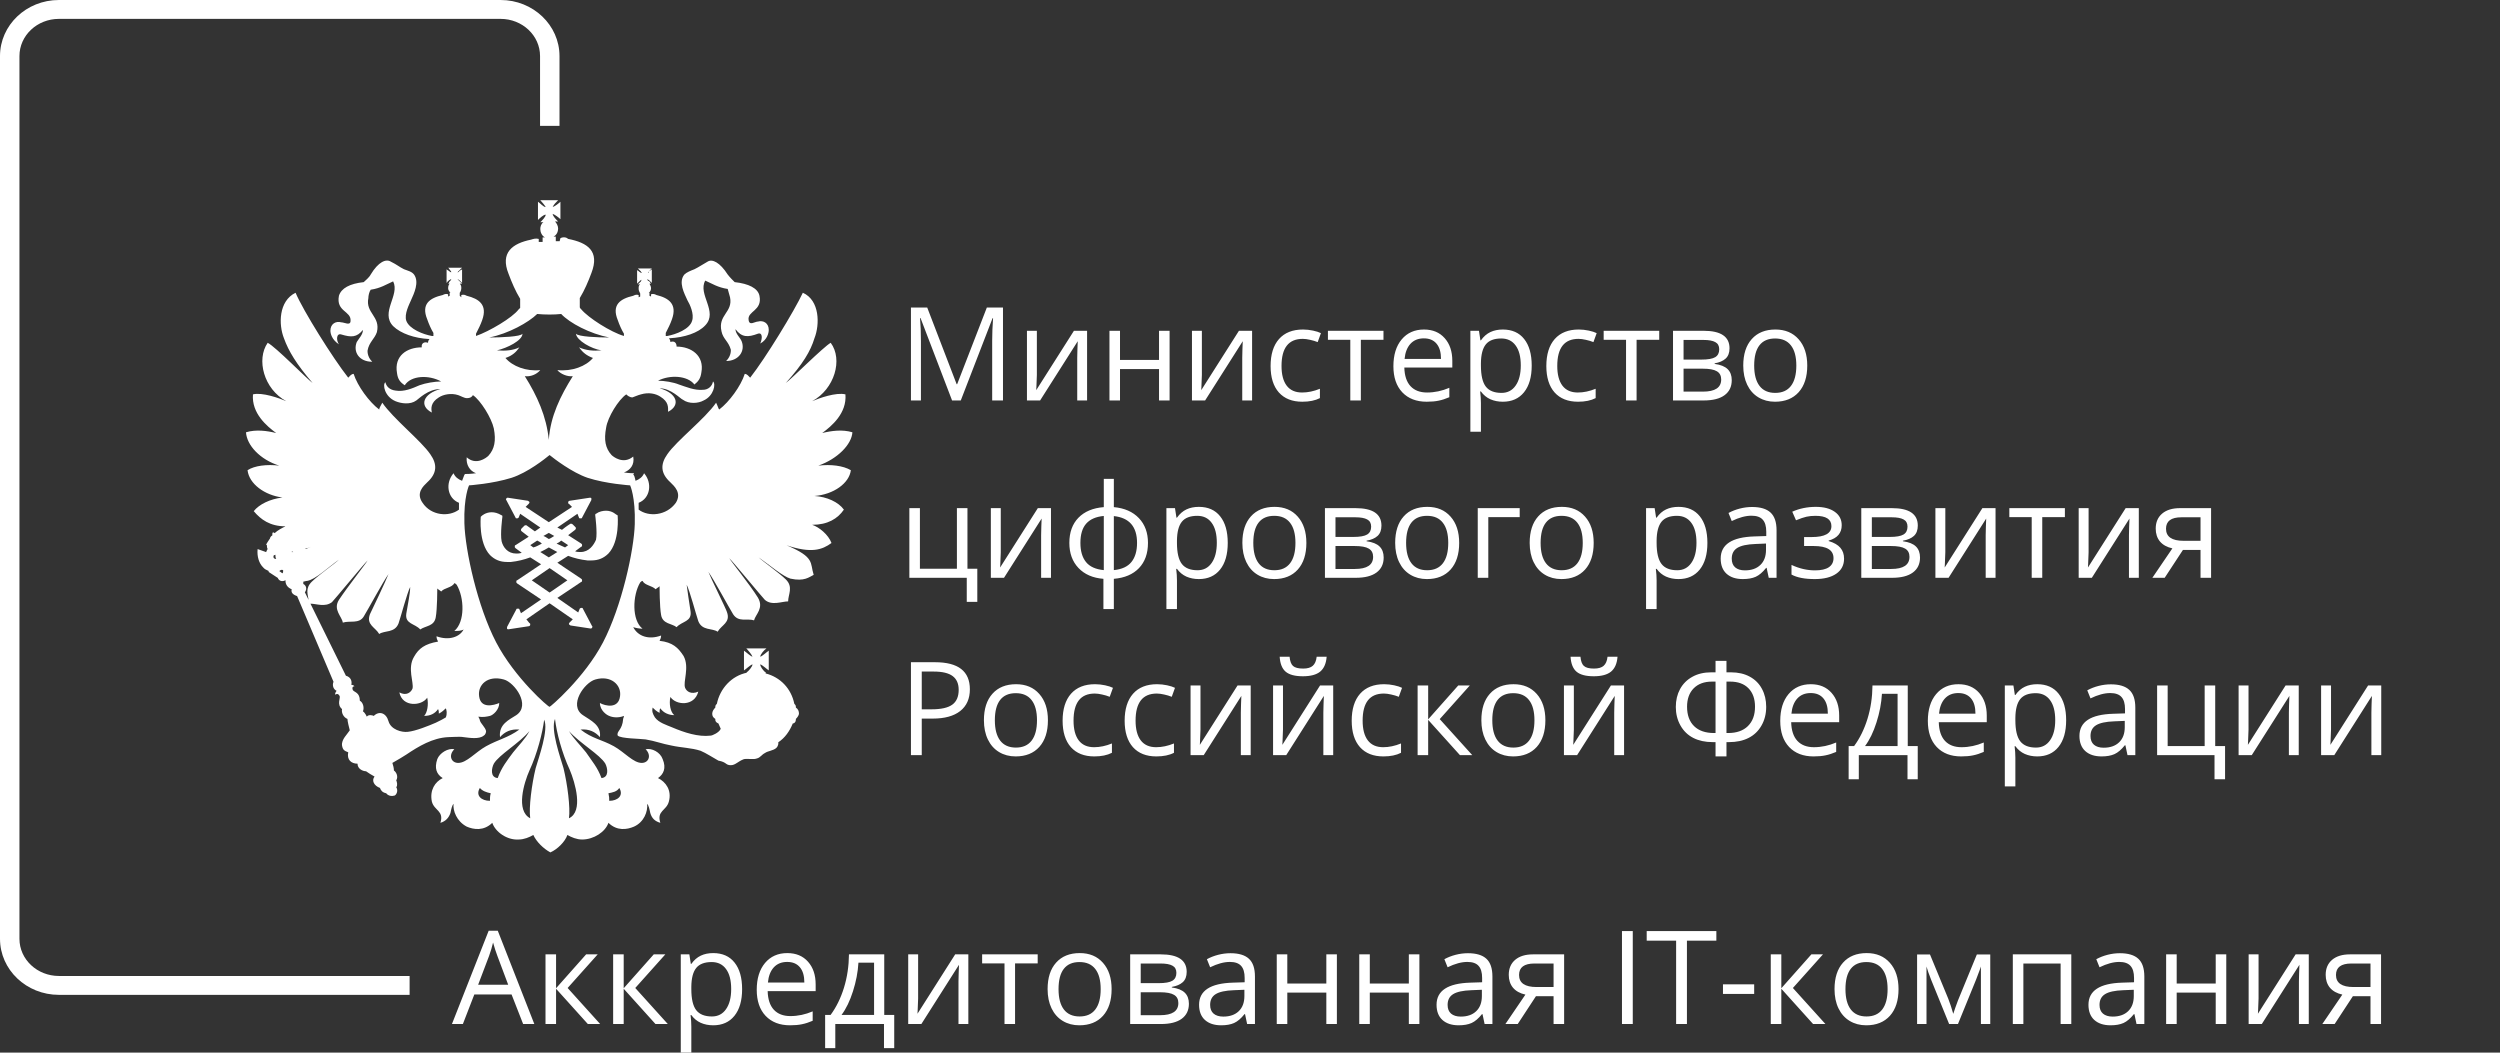 <svg width="437" height="184" viewBox="0 0 437 184" fill="none" xmlns="http://www.w3.org/2000/svg">
<rect x="0" y="0" width="437" height="184" fill="#333333" stroke="none"/>
<g clip-path="url(#clip0_48_134)">
<path fill-rule="evenodd" clip-rule="evenodd" d="M0 9.8C0 4.4 4.6 0 10.3 0H87.5C93.2 0 97.8 4.4 97.8 9.8V22H94.4V9.8C94.4 6.2 91.3 3.3 87.5 3.3H10.3C6.5 3.3 3.4 6.2 3.4 9.8V164.1C3.4 167.7 6.5 170.6 10.3 170.6H71.6V173.9H10.3C4.6 173.9 0 169.5 0 164.1V9.8Z" fill="white"/>
<path d="M91.444 179L89.422 173.833H82.911L80.911 179H79L85.422 162.689H87.011L93.4 179H91.444ZM88.833 172.133L86.944 167.1C86.7 166.463 86.448 165.682 86.189 164.756C86.026 165.467 85.793 166.248 85.489 167.1L83.578 172.133H88.833ZM102.455 166.822H104.477L99.222 172.7L104.911 179H102.755L97.2 172.833V179H95.355V166.822H97.2V172.745L102.455 166.822ZM114.277 166.822H116.3L111.044 172.7L116.733 179H114.577L109.022 172.833V179H107.177V166.822H109.022V172.745L114.277 166.822ZM124.666 179.222C123.874 179.222 123.148 179.078 122.488 178.789C121.836 178.493 121.288 178.041 120.844 177.433H120.711C120.799 178.144 120.844 178.819 120.844 179.456V184.467H118.999V166.822H120.499L120.755 168.489H120.844C121.318 167.822 121.87 167.341 122.499 167.045C123.129 166.748 123.851 166.6 124.666 166.6C126.281 166.6 127.525 167.152 128.399 168.256C129.281 169.359 129.722 170.908 129.722 172.9C129.722 174.9 129.273 176.456 128.377 177.567C127.488 178.67 126.251 179.222 124.666 179.222ZM124.399 168.167C123.155 168.167 122.255 168.511 121.699 169.2C121.144 169.889 120.859 170.985 120.844 172.489V172.9C120.844 174.611 121.129 175.837 121.699 176.578C122.27 177.311 123.185 177.678 124.444 177.678C125.496 177.678 126.318 177.252 126.911 176.4C127.51 175.548 127.81 174.374 127.81 172.878C127.81 171.359 127.51 170.196 126.911 169.389C126.318 168.574 125.481 168.167 124.399 168.167ZM138.099 179.222C136.299 179.222 134.877 178.674 133.833 177.578C132.796 176.482 132.277 174.959 132.277 173.011C132.277 171.048 132.759 169.489 133.722 168.333C134.692 167.178 135.992 166.6 137.621 166.6C139.147 166.6 140.355 167.104 141.244 168.111C142.133 169.111 142.577 170.433 142.577 172.078V173.245H134.188C134.225 174.674 134.584 175.759 135.266 176.5C135.955 177.241 136.921 177.611 138.166 177.611C139.477 177.611 140.773 177.337 142.055 176.789V178.433C141.403 178.715 140.784 178.915 140.199 179.033C139.621 179.159 138.921 179.222 138.099 179.222ZM137.599 168.145C136.621 168.145 135.84 168.463 135.255 169.1C134.677 169.737 134.336 170.619 134.233 171.745H140.599C140.599 170.582 140.34 169.693 139.821 169.078C139.303 168.456 138.562 168.145 137.599 168.145ZM156.31 183.211H154.521V179H146.01V183.211H144.233V177.411H145.188C146.181 176.063 146.958 174.482 147.521 172.667C148.084 170.852 148.377 168.904 148.399 166.822H154.566V177.411H156.31V183.211ZM152.788 177.411V168.278H150.055C149.958 169.922 149.64 171.589 149.099 173.278C148.566 174.959 147.899 176.337 147.099 177.411H152.788ZM160.488 166.822V174.545L160.41 176.567L160.377 177.2L166.966 166.822H169.266V179H167.543V171.556L167.577 170.089L167.632 168.645L161.055 179H158.755V166.822H160.488ZM181.388 168.4H177.432V179H175.588V168.4H171.677V166.822H181.388V168.4ZM194.31 172.9C194.31 174.885 193.81 176.437 192.81 177.556C191.81 178.667 190.428 179.222 188.665 179.222C187.576 179.222 186.61 178.967 185.765 178.456C184.921 177.944 184.269 177.211 183.81 176.256C183.351 175.3 183.121 174.182 183.121 172.9C183.121 170.915 183.617 169.37 184.61 168.267C185.602 167.156 186.98 166.6 188.743 166.6C190.447 166.6 191.799 167.167 192.799 168.3C193.806 169.433 194.31 170.967 194.31 172.9ZM185.032 172.9C185.032 174.456 185.343 175.641 185.965 176.456C186.588 177.27 187.502 177.678 188.71 177.678C189.917 177.678 190.832 177.274 191.454 176.467C192.084 175.652 192.399 174.463 192.399 172.9C192.399 171.352 192.084 170.178 191.454 169.378C190.832 168.571 189.91 168.167 188.687 168.167C187.48 168.167 186.569 168.563 185.954 169.356C185.339 170.148 185.032 171.33 185.032 172.9ZM207.432 169.878C207.432 170.67 207.202 171.274 206.743 171.689C206.291 172.096 205.654 172.37 204.832 172.511V172.611C205.869 172.752 206.624 173.056 207.098 173.522C207.58 173.989 207.821 174.633 207.821 175.456C207.821 176.589 207.402 177.463 206.565 178.078C205.735 178.693 204.521 179 202.921 179H197.554V166.822H202.898C205.921 166.822 207.432 167.841 207.432 169.878ZM205.976 175.333C205.976 174.674 205.724 174.196 205.221 173.9C204.724 173.596 203.898 173.445 202.743 173.445H199.398V177.456H202.787C204.913 177.456 205.976 176.748 205.976 175.333ZM205.632 170.056C205.632 169.463 205.402 169.045 204.943 168.8C204.491 168.548 203.802 168.422 202.876 168.422H199.398V171.856H202.521C203.661 171.856 204.465 171.715 204.932 171.433C205.398 171.152 205.632 170.693 205.632 170.056ZM217.998 179L217.632 177.267H217.543C216.935 178.03 216.328 178.548 215.72 178.822C215.12 179.089 214.369 179.222 213.465 179.222C212.258 179.222 211.309 178.911 210.621 178.289C209.939 177.667 209.598 176.782 209.598 175.633C209.598 173.174 211.565 171.885 215.498 171.767L217.565 171.7V170.945C217.565 169.989 217.358 169.285 216.943 168.833C216.535 168.374 215.88 168.145 214.976 168.145C213.961 168.145 212.813 168.456 211.532 169.078L210.965 167.667C211.565 167.341 212.221 167.085 212.932 166.9C213.65 166.715 214.369 166.622 215.087 166.622C216.539 166.622 217.613 166.945 218.309 167.589C219.013 168.233 219.365 169.267 219.365 170.689V179H217.998ZM213.832 177.7C214.98 177.7 215.88 177.385 216.532 176.756C217.191 176.126 217.52 175.244 217.52 174.111V173.011L215.676 173.089C214.209 173.141 213.15 173.37 212.498 173.778C211.854 174.178 211.532 174.804 211.532 175.656C211.532 176.322 211.732 176.83 212.132 177.178C212.539 177.526 213.106 177.7 213.832 177.7ZM225.02 166.822V171.922H231.843V166.822H233.687V179H231.843V173.511H225.02V179H223.176V166.822H225.02ZM239.442 166.822V171.922H246.265V166.822H248.109V179H246.265V173.511H239.442V179H237.598V166.822H239.442ZM259.509 179L259.142 177.267H259.053C258.446 178.03 257.838 178.548 257.231 178.822C256.631 179.089 255.879 179.222 254.976 179.222C253.768 179.222 252.82 178.911 252.131 178.289C251.45 177.667 251.109 176.782 251.109 175.633C251.109 173.174 253.076 171.885 257.009 171.767L259.075 171.7V170.945C259.075 169.989 258.868 169.285 258.453 168.833C258.046 168.374 257.39 168.145 256.487 168.145C255.472 168.145 254.324 168.456 253.042 169.078L252.476 167.667C253.076 167.341 253.731 167.085 254.442 166.9C255.161 166.715 255.879 166.622 256.598 166.622C258.05 166.622 259.124 166.945 259.82 167.589C260.524 168.233 260.875 169.267 260.875 170.689V179H259.509ZM255.342 177.7C256.49 177.7 257.39 177.385 258.042 176.756C258.701 176.126 259.031 175.244 259.031 174.111V173.011L257.187 173.089C255.72 173.141 254.661 173.37 254.009 173.778C253.364 174.178 253.042 174.804 253.042 175.656C253.042 176.322 253.242 176.83 253.642 177.178C254.05 177.526 254.616 177.7 255.342 177.7ZM265.298 179H263.142L266.642 173.856C265.701 173.648 264.979 173.248 264.475 172.656C263.979 172.056 263.731 171.304 263.731 170.4C263.731 169.289 264.105 168.415 264.853 167.778C265.601 167.141 266.646 166.822 267.986 166.822H273.409V179H271.564V174.133H268.486L265.298 179ZM265.531 170.422C265.531 171.83 266.553 172.533 268.598 172.533H271.564V168.422H268.22C266.427 168.422 265.531 169.089 265.531 170.422ZM283.52 179V162.756H285.408V179H283.52ZM294.875 179H292.986V164.434H287.842V162.756H300.019V164.434H294.875V179ZM301.175 173.745V172.056H306.63V173.745H301.175ZM316.63 166.822H318.653L313.397 172.7L319.086 179H316.93L311.375 172.833V179H309.53V166.822H311.375V172.745L316.63 166.822ZM331.863 172.9C331.863 174.885 331.363 176.437 330.363 177.556C329.363 178.667 327.982 179.222 326.219 179.222C325.13 179.222 324.164 178.967 323.319 178.456C322.475 177.944 321.823 177.211 321.364 176.256C320.904 175.3 320.675 174.182 320.675 172.9C320.675 170.915 321.171 169.37 322.164 168.267C323.156 167.156 324.534 166.6 326.297 166.6C328.001 166.6 329.352 167.167 330.352 168.3C331.36 169.433 331.863 170.967 331.863 172.9ZM322.586 172.9C322.586 174.456 322.897 175.641 323.519 176.456C324.141 177.27 325.056 177.678 326.264 177.678C327.471 177.678 328.386 177.274 329.008 176.467C329.638 175.652 329.952 174.463 329.952 172.9C329.952 171.352 329.638 170.178 329.008 169.378C328.386 168.571 327.464 168.167 326.241 168.167C325.034 168.167 324.123 168.563 323.508 169.356C322.893 170.148 322.586 171.33 322.586 172.9ZM341.43 177.222L341.774 176.189L342.252 174.878L345.552 166.845H347.897V179H346.263V168.945L346.041 169.589L345.397 171.289L342.252 179H340.708L337.563 171.267C337.171 170.274 336.9 169.5 336.752 168.945V179H335.108V166.845H337.363L340.552 174.567C340.871 175.382 341.163 176.267 341.43 177.222ZM353.685 179H351.841V166.822H362.063V179H360.196V168.422H353.685V179ZM373.463 179L373.096 177.267H373.007C372.4 178.03 371.793 178.548 371.185 178.822C370.585 179.089 369.833 179.222 368.93 179.222C367.722 179.222 366.774 178.911 366.085 178.289C365.404 177.667 365.063 176.782 365.063 175.633C365.063 173.174 367.03 171.885 370.963 171.767L373.03 171.7V170.945C373.03 169.989 372.822 169.285 372.407 168.833C372 168.374 371.344 168.145 370.441 168.145C369.426 168.145 368.278 168.456 366.996 169.078L366.43 167.667C367.03 167.341 367.685 167.085 368.396 166.9C369.115 166.715 369.833 166.622 370.552 166.622C372.004 166.622 373.078 166.945 373.774 167.589C374.478 168.233 374.83 169.267 374.83 170.689V179H373.463ZM369.296 177.7C370.444 177.7 371.344 177.385 371.996 176.756C372.656 176.126 372.985 175.244 372.985 174.111V173.011L371.141 173.089C369.674 173.141 368.615 173.37 367.963 173.778C367.319 174.178 366.996 174.804 366.996 175.656C366.996 176.322 367.196 176.83 367.596 177.178C368.004 177.526 368.57 177.7 369.296 177.7ZM380.485 166.822V171.922H387.307V166.822H389.152V179H387.307V173.511H380.485V179H378.641V166.822H380.485ZM394.796 166.822V174.545L394.718 176.567L394.685 177.2L401.274 166.822H403.574V179H401.851V171.556L401.885 170.089L401.94 168.645L395.363 179H393.063V166.822H394.796ZM408.096 179H405.94L409.44 173.856C408.5 173.648 407.777 173.248 407.274 172.656C406.777 172.056 406.529 171.304 406.529 170.4C406.529 169.289 406.903 168.415 407.651 167.778C408.4 167.141 409.444 166.822 410.785 166.822H416.207V179H414.362V174.133H411.285L408.096 179ZM408.329 170.422C408.329 171.83 409.351 172.533 411.396 172.533H414.362V168.422H411.018C409.225 168.422 408.329 169.089 408.329 170.422Z" fill="white"/>
<path d="M166.422 70L160.911 55.6H160.822C160.926 56.741 160.978 58.096 160.978 59.667V70H159.233V53.756H162.078L167.222 67.156H167.311L172.5 53.756H175.322V70H173.433V59.533C173.433 58.334 173.485 57.03 173.589 55.622H173.5L167.944 70H166.422ZM181.244 57.822V65.544L181.166 67.567L181.133 68.2L187.722 57.822H190.022V70H188.3V62.556L188.333 61.089L188.388 59.645L181.811 70H179.511V57.822H181.244ZM195.777 57.822V62.922H202.599V57.822H204.444V70H202.599V64.511H195.777V70H193.933V57.822H195.777ZM210.088 57.822V65.544L210.01 67.567L209.977 68.2L216.566 57.822H218.866V70H217.144V62.556L217.177 61.089L217.233 59.645L210.655 70H208.355V57.822H210.088ZM227.644 70.222C225.881 70.222 224.514 69.681 223.544 68.6C222.581 67.511 222.099 65.974 222.099 63.989C222.099 61.952 222.588 60.378 223.566 59.267C224.551 58.156 225.951 57.6 227.766 57.6C228.351 57.6 228.936 57.663 229.521 57.789C230.106 57.915 230.566 58.063 230.899 58.233L230.332 59.8C229.925 59.637 229.481 59.504 228.999 59.4C228.518 59.289 228.092 59.233 227.721 59.233C225.247 59.233 224.01 60.811 224.01 63.967C224.01 65.463 224.31 66.611 224.91 67.411C225.518 68.211 226.414 68.611 227.599 68.611C228.614 68.611 229.655 68.393 230.721 67.956V69.589C229.906 70.011 228.881 70.222 227.644 70.222ZM241.832 59.4H237.877V70H236.032V59.4H232.121V57.822H241.832V59.4ZM249.388 70.222C247.588 70.222 246.166 69.674 245.121 68.578C244.084 67.481 243.566 65.959 243.566 64.011C243.566 62.048 244.047 60.489 245.01 59.334C245.98 58.178 247.28 57.6 248.91 57.6C250.436 57.6 251.643 58.104 252.532 59.111C253.421 60.111 253.865 61.433 253.865 63.078V64.245H245.477C245.514 65.674 245.873 66.759 246.554 67.5C247.243 68.241 248.21 68.611 249.454 68.611C250.765 68.611 252.062 68.337 253.343 67.789V69.433C252.691 69.715 252.073 69.915 251.488 70.033C250.91 70.159 250.21 70.222 249.388 70.222ZM248.888 59.145C247.91 59.145 247.128 59.463 246.543 60.1C245.966 60.737 245.625 61.619 245.521 62.745H251.888C251.888 61.582 251.628 60.693 251.11 60.078C250.591 59.456 249.851 59.145 248.888 59.145ZM262.688 70.222C261.895 70.222 261.169 70.078 260.51 69.789C259.858 69.493 259.31 69.041 258.865 68.433H258.732C258.821 69.144 258.865 69.819 258.865 70.456V75.467H257.021V57.822H258.521L258.776 59.489H258.865C259.339 58.822 259.891 58.341 260.521 58.045C261.151 57.748 261.873 57.6 262.688 57.6C264.302 57.6 265.547 58.152 266.421 59.256C267.302 60.359 267.743 61.907 267.743 63.9C267.743 65.9 267.295 67.456 266.399 68.567C265.51 69.67 264.273 70.222 262.688 70.222ZM262.421 59.167C261.176 59.167 260.276 59.511 259.721 60.2C259.165 60.889 258.88 61.985 258.865 63.489V63.9C258.865 65.611 259.151 66.837 259.721 67.578C260.291 68.311 261.206 68.678 262.465 68.678C263.517 68.678 264.339 68.252 264.932 67.4C265.532 66.548 265.832 65.374 265.832 63.878C265.832 62.359 265.532 61.196 264.932 60.389C264.339 59.574 263.502 59.167 262.421 59.167ZM275.843 70.222C274.08 70.222 272.713 69.681 271.743 68.6C270.78 67.511 270.299 65.974 270.299 63.989C270.299 61.952 270.787 60.378 271.765 59.267C272.75 58.156 274.15 57.6 275.965 57.6C276.55 57.6 277.136 57.663 277.721 57.789C278.306 57.915 278.765 58.063 279.098 58.233L278.532 59.8C278.124 59.637 277.68 59.504 277.198 59.4C276.717 59.289 276.291 59.233 275.921 59.233C273.447 59.233 272.21 60.811 272.21 63.967C272.21 65.463 272.51 66.611 273.11 67.411C273.717 68.211 274.613 68.611 275.798 68.611C276.813 68.611 277.854 68.393 278.921 67.956V69.589C278.106 70.011 277.08 70.222 275.843 70.222ZM290.032 59.4H286.076V70H284.232V59.4H280.321V57.822H290.032V59.4ZM302.32 60.878C302.32 61.67 302.091 62.274 301.632 62.689C301.18 63.096 300.543 63.37 299.72 63.511V63.611C300.757 63.752 301.513 64.056 301.987 64.522C302.469 64.989 302.709 65.633 302.709 66.456C302.709 67.589 302.291 68.463 301.454 69.078C300.624 69.693 299.409 70 297.809 70H292.443V57.822H297.787C300.809 57.822 302.32 58.841 302.32 60.878ZM300.865 66.333C300.865 65.674 300.613 65.196 300.109 64.9C299.613 64.596 298.787 64.445 297.632 64.445H294.287V68.456H297.676C299.802 68.456 300.865 67.748 300.865 66.333ZM300.52 61.056C300.52 60.463 300.291 60.045 299.832 59.8C299.38 59.548 298.691 59.422 297.765 59.422H294.287V62.856H297.409C298.55 62.856 299.354 62.715 299.82 62.433C300.287 62.152 300.52 61.693 300.52 61.056ZM315.909 63.9C315.909 65.885 315.409 67.437 314.409 68.556C313.409 69.667 312.028 70.222 310.265 70.222C309.176 70.222 308.209 69.967 307.365 69.456C306.52 68.945 305.868 68.211 305.409 67.256C304.95 66.3 304.72 65.181 304.72 63.9C304.72 61.915 305.217 60.37 306.209 59.267C307.202 58.156 308.58 57.6 310.342 57.6C312.046 57.6 313.398 58.167 314.398 59.3C315.405 60.434 315.909 61.967 315.909 63.9ZM306.631 63.9C306.631 65.456 306.943 66.641 307.565 67.456C308.187 68.27 309.102 68.678 310.309 68.678C311.517 68.678 312.431 68.274 313.054 67.467C313.683 66.652 313.998 65.463 313.998 63.9C313.998 62.352 313.683 61.178 313.054 60.378C312.431 59.571 311.509 59.167 310.287 59.167C309.08 59.167 308.168 59.563 307.554 60.356C306.939 61.148 306.631 62.33 306.631 63.9ZM170.833 105.211H168.989V101H158.956V88.822H160.8V99.411H167.267V88.822H169.111V99.411H170.833V105.211ZM174.933 88.822V96.544L174.855 98.567L174.822 99.2L181.411 88.822H183.711V101H181.989V93.556L182.022 92.089L182.077 90.645L175.5 101H173.2V88.822H174.933ZM200.666 94.9C200.666 96.745 200.14 98.215 199.088 99.311C198.044 100.4 196.581 101.022 194.7 101.178V106.467H192.877V101.178C191.04 101.037 189.588 100.407 188.522 99.289C187.455 98.17 186.922 96.707 186.922 94.9C186.922 93.056 187.451 91.589 188.511 90.5C189.577 89.411 191.055 88.793 192.944 88.645V83.711H194.7V88.645C196.559 88.815 198.018 89.456 199.077 90.567C200.136 91.678 200.666 93.122 200.666 94.9ZM188.855 94.9C188.855 96.322 189.181 97.437 189.833 98.245C190.485 99.052 191.522 99.522 192.944 99.656V90.189C191.574 90.315 190.548 90.763 189.866 91.534C189.192 92.296 188.855 93.419 188.855 94.9ZM198.755 94.9C198.755 92.063 197.403 90.5 194.7 90.211V99.656C196.107 99.515 197.133 99.041 197.777 98.233C198.429 97.426 198.755 96.315 198.755 94.9ZM209.555 101.222C208.762 101.222 208.036 101.078 207.377 100.789C206.725 100.493 206.177 100.041 205.733 99.433H205.599C205.688 100.145 205.733 100.818 205.733 101.455V106.467H203.888V88.822H205.388L205.644 90.489H205.733C206.207 89.822 206.759 89.341 207.388 89.045C208.018 88.748 208.74 88.6 209.555 88.6C211.17 88.6 212.414 89.152 213.288 90.256C214.17 91.359 214.61 92.907 214.61 94.9C214.61 96.9 214.162 98.456 213.266 99.567C212.377 100.67 211.14 101.222 209.555 101.222ZM209.288 90.167C208.044 90.167 207.144 90.511 206.588 91.2C206.033 91.889 205.748 92.985 205.733 94.489V94.9C205.733 96.611 206.018 97.837 206.588 98.578C207.159 99.311 208.073 99.678 209.333 99.678C210.385 99.678 211.207 99.252 211.799 98.4C212.399 97.548 212.699 96.374 212.699 94.878C212.699 93.359 212.399 92.196 211.799 91.389C211.207 90.574 210.37 90.167 209.288 90.167ZM228.355 94.9C228.355 96.885 227.855 98.437 226.855 99.556C225.855 100.667 224.473 101.222 222.71 101.222C221.621 101.222 220.655 100.967 219.81 100.456C218.966 99.945 218.314 99.211 217.855 98.256C217.396 97.3 217.166 96.181 217.166 94.9C217.166 92.915 217.662 91.371 218.655 90.267C219.647 89.156 221.025 88.6 222.788 88.6C224.492 88.6 225.844 89.167 226.844 90.3C227.851 91.433 228.355 92.967 228.355 94.9ZM219.077 94.9C219.077 96.456 219.388 97.641 220.01 98.456C220.633 99.27 221.547 99.678 222.755 99.678C223.962 99.678 224.877 99.274 225.499 98.467C226.129 97.652 226.444 96.463 226.444 94.9C226.444 93.352 226.129 92.178 225.499 91.378C224.877 90.57 223.955 90.167 222.732 90.167C221.525 90.167 220.614 90.563 219.999 91.356C219.384 92.148 219.077 93.33 219.077 94.9ZM241.477 91.878C241.477 92.671 241.247 93.274 240.788 93.689C240.336 94.096 239.699 94.371 238.877 94.511V94.611C239.914 94.752 240.669 95.056 241.143 95.522C241.625 95.989 241.866 96.633 241.866 97.456C241.866 98.589 241.447 99.463 240.61 100.078C239.78 100.693 238.566 101 236.966 101H231.599V88.822H236.943C239.966 88.822 241.477 89.841 241.477 91.878ZM240.021 97.333C240.021 96.674 239.769 96.196 239.266 95.9C238.769 95.596 237.943 95.445 236.788 95.445H233.443V99.456H236.832C238.958 99.456 240.021 98.748 240.021 97.333ZM239.677 92.056C239.677 91.463 239.447 91.045 238.988 90.8C238.536 90.548 237.847 90.422 236.921 90.422H233.443V93.856H236.566C237.706 93.856 238.51 93.715 238.977 93.433C239.443 93.152 239.677 92.693 239.677 92.056ZM255.065 94.9C255.065 96.885 254.565 98.437 253.565 99.556C252.565 100.667 251.184 101.222 249.421 101.222C248.332 101.222 247.366 100.967 246.521 100.456C245.677 99.945 245.025 99.211 244.566 98.256C244.106 97.3 243.877 96.181 243.877 94.9C243.877 92.915 244.373 91.371 245.366 90.267C246.358 89.156 247.736 88.6 249.499 88.6C251.203 88.6 252.554 89.167 253.554 90.3C254.562 91.433 255.065 92.967 255.065 94.9ZM245.788 94.9C245.788 96.456 246.099 97.641 246.721 98.456C247.343 99.27 248.258 99.678 249.465 99.678C250.673 99.678 251.588 99.274 252.21 98.467C252.84 97.652 253.154 96.463 253.154 94.9C253.154 93.352 252.84 92.178 252.21 91.378C251.588 90.57 250.665 90.167 249.443 90.167C248.236 90.167 247.325 90.563 246.71 91.356C246.095 92.148 245.788 93.33 245.788 94.9ZM265.643 90.4H260.154V101H258.31V88.822H265.643V90.4ZM278.576 94.9C278.576 96.885 278.076 98.437 277.076 99.556C276.076 100.667 274.695 101.222 272.932 101.222C271.843 101.222 270.876 100.967 270.032 100.456C269.187 99.945 268.536 99.211 268.076 98.256C267.617 97.3 267.387 96.181 267.387 94.9C267.387 92.915 267.884 91.371 268.876 90.267C269.869 89.156 271.247 88.6 273.01 88.6C274.713 88.6 276.065 89.167 277.065 90.3C278.073 91.433 278.576 92.967 278.576 94.9ZM269.299 94.9C269.299 96.456 269.61 97.641 270.232 98.456C270.854 99.27 271.769 99.678 272.976 99.678C274.184 99.678 275.099 99.274 275.721 98.467C276.35 97.652 276.665 96.463 276.665 94.9C276.665 93.352 276.35 92.178 275.721 91.378C275.099 90.57 274.176 90.167 272.954 90.167C271.747 90.167 270.836 90.563 270.221 91.356C269.606 92.148 269.299 93.33 269.299 94.9ZM293.398 101.222C292.606 101.222 291.88 101.078 291.221 100.789C290.569 100.493 290.021 100.041 289.576 99.433H289.443C289.532 100.145 289.576 100.818 289.576 101.455V106.467H287.732V88.822H289.232L289.487 90.489H289.576C290.05 89.822 290.602 89.341 291.232 89.045C291.861 88.748 292.583 88.6 293.398 88.6C295.013 88.6 296.257 89.152 297.132 90.256C298.013 91.359 298.454 92.907 298.454 94.9C298.454 96.9 298.006 98.456 297.109 99.567C296.22 100.67 294.983 101.222 293.398 101.222ZM293.132 90.167C291.887 90.167 290.987 90.511 290.432 91.2C289.876 91.889 289.591 92.985 289.576 94.489V94.9C289.576 96.611 289.861 97.837 290.432 98.578C291.002 99.311 291.917 99.678 293.176 99.678C294.228 99.678 295.05 99.252 295.643 98.4C296.243 97.548 296.543 96.374 296.543 94.878C296.543 93.359 296.243 92.196 295.643 91.389C295.05 90.574 294.213 90.167 293.132 90.167ZM309.176 101L308.809 99.267H308.72C308.113 100.03 307.505 100.548 306.898 100.822C306.298 101.089 305.546 101.222 304.643 101.222C303.435 101.222 302.487 100.911 301.798 100.289C301.117 99.667 300.776 98.781 300.776 97.633C300.776 95.174 302.743 93.885 306.676 93.767L308.743 93.7V92.945C308.743 91.989 308.535 91.285 308.12 90.834C307.713 90.374 307.057 90.145 306.154 90.145C305.139 90.145 303.991 90.456 302.709 91.078L302.143 89.667C302.743 89.341 303.398 89.085 304.109 88.9C304.828 88.715 305.546 88.622 306.265 88.622C307.717 88.622 308.791 88.945 309.487 89.589C310.191 90.234 310.542 91.267 310.542 92.689V101H309.176ZM305.009 99.7C306.157 99.7 307.057 99.385 307.709 98.756C308.368 98.126 308.698 97.245 308.698 96.111V95.011L306.854 95.089C305.387 95.141 304.328 95.37 303.676 95.778C303.031 96.178 302.709 96.804 302.709 97.656C302.709 98.322 302.909 98.83 303.309 99.178C303.717 99.526 304.283 99.7 305.009 99.7ZM316.676 93.878C318.979 93.878 320.131 93.241 320.131 91.967C320.131 90.767 319.198 90.167 317.331 90.167C316.761 90.167 316.242 90.219 315.776 90.322C315.309 90.426 314.698 90.633 313.942 90.945L313.287 89.445C314.546 88.882 315.92 88.6 317.409 88.6C318.809 88.6 319.913 88.889 320.72 89.467C321.528 90.037 321.931 90.819 321.931 91.811C321.931 93.174 321.172 94.067 319.653 94.489V94.578C320.587 94.852 321.268 95.245 321.698 95.756C322.128 96.259 322.342 96.893 322.342 97.656C322.342 98.781 321.887 99.659 320.976 100.289C320.072 100.911 318.82 101.222 317.22 101.222C315.465 101.222 314.109 100.959 313.154 100.433V98.745C314.509 99.382 315.879 99.7 317.265 99.7C318.331 99.7 319.135 99.519 319.676 99.156C320.224 98.785 320.498 98.256 320.498 97.567C320.498 96.152 319.346 95.445 317.042 95.445H315.354V93.878H316.676ZM335.231 91.878C335.231 92.671 335.001 93.274 334.542 93.689C334.09 94.096 333.453 94.371 332.631 94.511V94.611C333.668 94.752 334.424 95.056 334.898 95.522C335.379 95.989 335.62 96.633 335.62 97.456C335.62 98.589 335.201 99.463 334.364 100.078C333.535 100.693 332.32 101 330.72 101H325.353V88.822H330.698C333.72 88.822 335.231 89.841 335.231 91.878ZM333.776 97.333C333.776 96.674 333.524 96.196 333.02 95.9C332.524 95.596 331.698 95.445 330.542 95.445H327.198V99.456H330.587C332.713 99.456 333.776 98.748 333.776 97.333ZM333.431 92.056C333.431 91.463 333.201 91.045 332.742 90.8C332.29 90.548 331.601 90.422 330.676 90.422H327.198V93.856H330.32C331.461 93.856 332.264 93.715 332.731 93.433C333.198 93.152 333.431 92.693 333.431 92.056ZM340.042 88.822V96.544L339.964 98.567L339.931 99.2L346.52 88.822H348.82V101H347.098V93.556L347.131 92.089L347.186 90.645L340.609 101H338.309V88.822H340.042ZM360.942 90.4H356.986V101H355.142V90.4H351.231V88.822H360.942V90.4ZM365.086 88.822V96.544L365.008 98.567L364.975 99.2L371.564 88.822H373.864V101H372.142V93.556L372.175 92.089L372.231 90.645L365.653 101H363.353V88.822H365.086ZM378.386 101H376.231L379.731 95.856C378.79 95.648 378.068 95.248 377.564 94.656C377.068 94.056 376.819 93.304 376.819 92.4C376.819 91.289 377.193 90.415 377.942 89.778C378.69 89.141 379.734 88.822 381.075 88.822H386.497V101H384.653V96.133H381.575L378.386 101ZM378.619 92.422C378.619 93.83 379.642 94.533 381.686 94.533H384.653V90.422H381.308C379.516 90.422 378.619 91.089 378.619 92.422ZM169.533 120.489C169.533 122.133 168.97 123.4 167.844 124.289C166.726 125.17 165.122 125.611 163.033 125.611H161.122V132H159.233V115.756H163.444C167.504 115.756 169.533 117.334 169.533 120.489ZM161.122 123.989H162.822C164.496 123.989 165.707 123.719 166.455 123.178C167.204 122.637 167.578 121.771 167.578 120.578C167.578 119.504 167.226 118.704 166.522 118.178C165.818 117.652 164.722 117.389 163.233 117.389H161.122V123.989ZM183.177 125.9C183.177 127.885 182.677 129.437 181.677 130.556C180.677 131.667 179.296 132.222 177.533 132.222C176.444 132.222 175.478 131.967 174.633 131.456C173.789 130.944 173.137 130.211 172.678 129.256C172.218 128.3 171.989 127.182 171.989 125.9C171.989 123.915 172.485 122.37 173.478 121.267C174.47 120.156 175.848 119.6 177.611 119.6C179.315 119.6 180.666 120.167 181.666 121.3C182.674 122.433 183.177 123.967 183.177 125.9ZM173.9 125.9C173.9 127.456 174.211 128.641 174.833 129.456C175.455 130.27 176.37 130.678 177.578 130.678C178.785 130.678 179.7 130.274 180.322 129.467C180.952 128.652 181.266 127.463 181.266 125.9C181.266 124.352 180.952 123.178 180.322 122.378C179.7 121.571 178.778 121.167 177.555 121.167C176.348 121.167 175.437 121.563 174.822 122.356C174.207 123.148 173.9 124.33 173.9 125.9ZM191.288 132.222C189.526 132.222 188.159 131.681 187.189 130.6C186.226 129.511 185.744 127.974 185.744 125.989C185.744 123.952 186.233 122.378 187.211 121.267C188.196 120.156 189.596 119.6 191.411 119.6C191.996 119.6 192.581 119.663 193.166 119.789C193.751 119.915 194.211 120.063 194.544 120.233L193.977 121.8C193.57 121.637 193.125 121.504 192.644 121.4C192.163 121.289 191.737 121.233 191.366 121.233C188.892 121.233 187.655 122.811 187.655 125.967C187.655 127.463 187.955 128.611 188.555 129.411C189.163 130.211 190.059 130.611 191.244 130.611C192.259 130.611 193.3 130.393 194.366 129.956V131.589C193.551 132.011 192.525 132.222 191.288 132.222ZM202.133 132.222C200.37 132.222 199.003 131.681 198.033 130.6C197.07 129.511 196.588 127.974 196.588 125.989C196.588 123.952 197.077 122.378 198.055 121.267C199.04 120.156 200.44 119.6 202.255 119.6C202.84 119.6 203.425 119.663 204.011 119.789C204.596 119.915 205.055 120.063 205.388 120.233L204.822 121.8C204.414 121.637 203.97 121.504 203.488 121.4C203.007 121.289 202.581 121.233 202.211 121.233C199.736 121.233 198.499 122.811 198.499 125.967C198.499 127.463 198.799 128.611 199.399 129.411C200.007 130.211 200.903 130.611 202.088 130.611C203.103 130.611 204.144 130.393 205.21 129.956V131.589C204.396 132.011 203.37 132.222 202.133 132.222ZM209.844 119.822V127.545L209.766 129.567L209.733 130.2L216.321 119.822H218.621V132H216.899V124.556L216.933 123.089L216.988 121.645L210.41 132H208.11V119.822H209.844ZM224.266 119.822V127.545L224.188 129.567L224.155 130.2L230.744 119.822H233.043V132H231.321V124.556L231.355 123.089L231.41 121.645L224.832 132H222.532V119.822H224.266ZM227.744 118.211C226.373 118.211 225.373 117.948 224.744 117.422C224.114 116.889 223.762 116.015 223.688 114.8H225.421C225.488 115.571 225.688 116.108 226.021 116.411C226.362 116.715 226.951 116.867 227.788 116.867C228.551 116.867 229.114 116.704 229.477 116.378C229.847 116.052 230.073 115.526 230.155 114.8H231.899C231.81 115.971 231.436 116.834 230.777 117.389C230.118 117.937 229.106 118.211 227.744 118.211ZM241.821 132.222C240.058 132.222 238.692 131.681 237.721 130.6C236.758 129.511 236.277 127.974 236.277 125.989C236.277 123.952 236.766 122.378 237.743 121.267C238.729 120.156 240.129 119.6 241.943 119.6C242.529 119.6 243.114 119.663 243.699 119.789C244.284 119.915 244.743 120.063 245.077 120.233L244.51 121.8C244.103 121.637 243.658 121.504 243.177 121.4C242.695 121.289 242.269 121.233 241.899 121.233C239.425 121.233 238.188 122.811 238.188 125.967C238.188 127.463 238.488 128.611 239.088 129.411C239.695 130.211 240.592 130.611 241.777 130.611C242.792 130.611 243.832 130.393 244.899 129.956V131.589C244.084 132.011 243.058 132.222 241.821 132.222ZM254.899 119.822H256.921L251.665 125.7L257.354 132H255.199L249.643 125.833V132H247.799V119.822H249.643V125.745L254.899 119.822ZM270.132 125.9C270.132 127.885 269.632 129.437 268.632 130.556C267.632 131.667 266.25 132.222 264.488 132.222C263.399 132.222 262.432 131.967 261.588 131.456C260.743 130.944 260.091 130.211 259.632 129.256C259.173 128.3 258.943 127.182 258.943 125.9C258.943 123.915 259.439 122.37 260.432 121.267C261.425 120.156 262.802 119.6 264.565 119.6C266.269 119.6 267.621 120.167 268.621 121.3C269.628 122.433 270.132 123.967 270.132 125.9ZM260.854 125.9C260.854 127.456 261.165 128.641 261.788 129.456C262.41 130.27 263.325 130.678 264.532 130.678C265.739 130.678 266.654 130.274 267.276 129.467C267.906 128.652 268.221 127.463 268.221 125.9C268.221 124.352 267.906 123.178 267.276 122.378C266.654 121.571 265.732 121.167 264.51 121.167C263.302 121.167 262.391 121.563 261.776 122.356C261.162 123.148 260.854 124.33 260.854 125.9ZM275.11 119.822V127.545L275.032 129.567L274.999 130.2L281.587 119.822H283.887V132H282.165V124.556L282.198 123.089L282.254 121.645L275.676 132H273.376V119.822H275.11ZM278.587 118.211C277.217 118.211 276.217 117.948 275.587 117.422C274.958 116.889 274.606 116.015 274.532 114.8H276.265C276.332 115.571 276.532 116.108 276.865 116.411C277.206 116.715 277.795 116.867 278.632 116.867C279.395 116.867 279.958 116.704 280.321 116.378C280.691 116.052 280.917 115.526 280.998 114.8H282.743C282.654 115.971 282.28 116.834 281.621 117.389C280.961 117.937 279.95 118.211 278.587 118.211ZM299.876 115.522H301.787V117.522H302.565C303.831 117.522 304.928 117.774 305.854 118.278C306.787 118.782 307.498 119.493 307.987 120.411C308.483 121.33 308.731 122.378 308.731 123.556C308.731 124.785 308.454 125.882 307.898 126.845C307.35 127.8 306.594 128.519 305.631 129C304.676 129.482 303.546 129.722 302.243 129.722H301.787V132.222H299.876V129.722H299.376C298.072 129.722 296.943 129.478 295.987 128.989C295.032 128.5 294.283 127.774 293.743 126.811C293.202 125.848 292.932 124.77 292.932 123.578C292.932 122.408 293.18 121.363 293.676 120.445C294.18 119.526 294.898 118.811 295.832 118.3C296.765 117.782 297.865 117.522 299.132 117.522H299.876V115.522ZM301.787 128.133H302.065C303.554 128.133 304.709 127.73 305.531 126.922C306.361 126.107 306.776 124.978 306.776 123.533C306.776 122.163 306.394 121.089 305.631 120.311C304.868 119.533 303.802 119.145 302.431 119.145H301.787V128.133ZM299.876 119.145H299.243C297.895 119.145 296.832 119.537 296.054 120.322C295.283 121.108 294.898 122.178 294.898 123.533C294.898 124.993 295.309 126.126 296.132 126.933C296.954 127.733 298.113 128.133 299.609 128.133H299.876V119.145ZM317.009 132.222C315.209 132.222 313.787 131.674 312.742 130.578C311.705 129.482 311.187 127.959 311.187 126.011C311.187 124.048 311.668 122.489 312.631 121.333C313.602 120.178 314.902 119.6 316.531 119.6C318.057 119.6 319.265 120.104 320.153 121.111C321.042 122.111 321.487 123.433 321.487 125.078V126.245H313.098C313.135 127.674 313.494 128.759 314.176 129.5C314.865 130.241 315.831 130.611 317.076 130.611C318.387 130.611 319.683 130.337 320.965 129.789V131.433C320.313 131.715 319.694 131.915 319.109 132.033C318.531 132.159 317.831 132.222 317.009 132.222ZM316.509 121.145C315.531 121.145 314.75 121.463 314.165 122.1C313.587 122.737 313.246 123.619 313.142 124.745H319.509C319.509 123.582 319.25 122.693 318.731 122.078C318.213 121.456 317.472 121.145 316.509 121.145ZM335.22 136.211H333.431V132H324.92V136.211H323.142V130.411H324.098C325.09 129.063 325.868 127.482 326.431 125.667C326.994 123.852 327.287 121.904 327.309 119.822H333.476V130.411H335.22V136.211ZM331.698 130.411V121.278H328.964C328.868 122.922 328.55 124.589 328.009 126.278C327.476 127.959 326.809 129.337 326.009 130.411H331.698ZM342.809 132.222C341.009 132.222 339.587 131.674 338.542 130.578C337.505 129.482 336.987 127.959 336.987 126.011C336.987 124.048 337.468 122.489 338.431 121.333C339.401 120.178 340.701 119.6 342.331 119.6C343.857 119.6 345.064 120.104 345.953 121.111C346.842 122.111 347.286 123.433 347.286 125.078V126.245H338.898C338.935 127.674 339.294 128.759 339.975 129.5C340.664 130.241 341.631 130.611 342.875 130.611C344.187 130.611 345.483 130.337 346.764 129.789V131.433C346.112 131.715 345.494 131.915 344.909 132.033C344.331 132.159 343.631 132.222 342.809 132.222ZM342.309 121.145C341.331 121.145 340.55 121.463 339.964 122.1C339.387 122.737 339.046 123.619 338.942 124.745H345.309C345.309 123.582 345.049 122.693 344.531 122.078C344.012 121.456 343.272 121.145 342.309 121.145ZM356.109 132.222C355.316 132.222 354.59 132.078 353.931 131.789C353.279 131.493 352.731 131.041 352.286 130.433H352.153C352.242 131.144 352.286 131.819 352.286 132.456V137.467H350.442V119.822H351.942L352.198 121.489H352.286C352.76 120.822 353.312 120.341 353.942 120.045C354.572 119.748 355.294 119.6 356.109 119.6C357.723 119.6 358.968 120.152 359.842 121.256C360.723 122.359 361.164 123.908 361.164 125.9C361.164 127.9 360.716 129.456 359.82 130.567C358.931 131.67 357.694 132.222 356.109 132.222ZM355.842 121.167C354.597 121.167 353.697 121.511 353.142 122.2C352.586 122.889 352.301 123.985 352.286 125.489V125.9C352.286 127.611 352.572 128.837 353.142 129.578C353.712 130.311 354.627 130.678 355.886 130.678C356.938 130.678 357.76 130.252 358.353 129.4C358.953 128.548 359.253 127.374 359.253 125.878C359.253 124.359 358.953 123.196 358.353 122.389C357.76 121.574 356.923 121.167 355.842 121.167ZM371.886 132L371.519 130.267H371.431C370.823 131.03 370.216 131.548 369.608 131.822C369.008 132.089 368.257 132.222 367.353 132.222C366.145 132.222 365.197 131.911 364.508 131.289C363.827 130.667 363.486 129.782 363.486 128.633C363.486 126.174 365.453 124.885 369.386 124.767L371.453 124.7V123.945C371.453 122.989 371.245 122.285 370.831 121.833C370.423 121.374 369.768 121.145 368.864 121.145C367.849 121.145 366.701 121.456 365.42 122.078L364.853 120.667C365.453 120.341 366.108 120.085 366.82 119.9C367.538 119.715 368.257 119.622 368.975 119.622C370.427 119.622 371.501 119.945 372.197 120.589C372.901 121.233 373.253 122.267 373.253 123.689V132H371.886ZM367.72 130.7C368.868 130.7 369.768 130.385 370.42 129.756C371.079 129.126 371.408 128.244 371.408 127.111V126.011L369.564 126.089C368.097 126.141 367.038 126.37 366.386 126.778C365.742 127.178 365.42 127.804 365.42 128.656C365.42 129.322 365.62 129.83 366.02 130.178C366.427 130.526 366.994 130.7 367.72 130.7ZM388.941 136.211H387.097V132H377.064V119.822H378.908V130.411H385.375V119.822H387.219V130.411H388.941V136.211ZM393.041 119.822V127.545L392.964 129.567L392.93 130.2L399.519 119.822H401.819V132H400.097V124.556L400.13 123.089L400.186 121.645L393.608 132H391.308V119.822H393.041ZM407.463 119.822V127.545L407.386 129.567L407.352 130.2L413.941 119.822H416.241V132H414.519V124.556L414.552 123.089L414.608 121.645L408.03 132H405.73V119.822H407.463Z" fill="white"/>
<path d="M107.696 89.942C107.696 89.942 107.021 89.273 105.939 89.273C105.398 89.273 104.722 89.407 104.181 89.808C104.046 89.808 104.046 89.942 104.046 90.076C104.046 90.076 104.451 93.151 104.181 94.355C103.775 95.291 102.964 96.494 101.477 96.494C101.206 96.494 100.8 96.494 100.53 96.361L101.612 95.558C101.747 95.558 101.747 95.424 101.747 95.291C101.747 95.157 101.747 95.157 101.612 95.023L99.313 93.552C99.989 93.017 100.53 92.616 100.53 92.616C100.53 92.616 100.665 92.483 100.665 92.349C100.665 92.215 100.665 92.215 100.53 92.081L100.124 91.68C100.124 91.68 99.989 91.546 99.854 91.546H99.718C99.718 91.546 99.043 91.948 98.231 92.616L97.42 92.215L100.936 89.808L101.206 90.477C101.206 90.611 101.341 90.611 101.477 90.611C101.612 90.611 101.747 90.611 101.747 90.477L103.37 87.401C103.37 87.267 103.37 87.134 103.37 87.134C103.37 87 103.234 87 103.099 87L99.583 87.535C99.448 87.535 99.313 87.669 99.313 87.802C99.313 87.936 99.313 88.07 99.448 88.07L99.989 88.605L95.933 91.279L91.876 88.605L92.417 88.07C92.552 87.936 92.552 87.802 92.552 87.802C92.552 87.669 92.417 87.669 92.282 87.535L88.766 87C88.63 87 88.63 87 88.495 87.134C88.495 87.267 88.36 87.401 88.495 87.401L90.118 90.477C90.118 90.611 90.253 90.611 90.389 90.611C90.524 90.611 90.659 90.477 90.659 90.477L90.929 89.808L94.445 92.215L93.499 92.884C92.552 92.215 92.011 91.814 92.011 91.814H91.876C91.741 91.814 91.741 91.814 91.605 91.948L91.2 92.349C91.2 92.349 91.064 92.483 91.064 92.616C91.064 92.75 91.064 92.75 91.2 92.884C91.2 92.884 91.741 93.285 92.417 93.82L90.118 95.291C89.983 95.291 89.983 95.424 89.983 95.558C89.983 95.692 89.983 95.692 90.118 95.826L91.2 96.628C90.794 96.762 90.524 96.762 90.253 96.762C88.766 96.762 87.954 95.692 87.684 94.622C87.414 93.285 87.819 90.343 87.819 90.343C87.819 90.209 87.819 90.076 87.684 90.076C87.008 89.674 86.467 89.541 85.926 89.541C84.845 89.541 84.168 90.209 84.168 90.209L84.033 90.343C84.033 90.477 83.627 94.889 85.656 97.029C86.467 97.831 87.414 98.233 88.63 98.233C88.901 98.233 89.036 98.233 89.307 98.233C90.524 98.099 91.605 97.831 92.687 97.43L94.58 98.634L90.389 101.442C90.253 101.442 90.253 101.576 90.253 101.709C90.253 101.843 90.253 101.843 90.389 101.977L94.58 104.785L91.064 107.192L90.794 106.523C90.794 106.39 90.659 106.39 90.524 106.39C90.389 106.39 90.253 106.39 90.253 106.523L88.63 109.599C88.63 109.733 88.63 109.866 88.63 109.866C88.63 110 88.766 110 88.901 110L92.417 109.465C92.552 109.465 92.687 109.331 92.687 109.198C92.687 109.064 92.687 108.93 92.552 108.93L92.011 108.262L96.068 105.453L100.124 108.262L99.583 108.797C99.448 108.93 99.448 109.064 99.448 109.064C99.448 109.198 99.583 109.198 99.718 109.331L103.234 109.866C103.37 109.866 103.37 109.866 103.505 109.733C103.505 109.599 103.64 109.465 103.505 109.465L101.882 106.39C101.882 106.256 101.747 106.256 101.612 106.256C101.477 106.256 101.341 106.39 101.341 106.39L101.071 107.058L97.42 104.517L101.612 101.709C101.747 101.709 101.747 101.576 101.747 101.442C101.747 101.308 101.747 101.308 101.612 101.174L97.42 98.366L99.313 97.163C100.395 97.564 101.477 97.831 102.693 97.965C102.964 97.965 103.099 97.965 103.37 97.965C104.587 97.965 105.533 97.564 106.344 96.762C108.373 94.622 107.967 90.209 107.967 90.076C107.832 90.076 107.832 89.942 107.696 89.942ZM95.933 93.151L96.879 93.686C96.608 93.82 96.338 94.087 95.933 94.221C95.662 94.087 95.392 93.82 94.986 93.686L95.933 93.151ZM92.687 95.291L93.904 94.488C94.174 94.622 94.445 94.756 94.715 95.023C94.174 95.291 93.769 95.558 93.228 95.692L92.687 95.291ZM99.178 101.442L96.068 103.581L92.958 101.442L96.068 99.302L99.178 101.442ZM95.933 97.43L94.445 96.494C94.986 96.227 95.527 95.959 95.933 95.692C96.473 95.959 96.879 96.227 97.42 96.494L95.933 97.43ZM98.772 95.692C98.231 95.424 97.826 95.291 97.285 95.023C97.555 94.889 97.826 94.756 98.096 94.488L99.313 95.291L98.772 95.692Z" fill="white"/>
<path d="M148.729 82.191C147.376 81.395 145.209 81.13 143.043 81.395C146.428 80.202 148.865 77.684 149 75.563C147.24 75.033 145.345 75.298 143.72 75.695C145.345 74.502 148.052 72.249 147.781 68.935C146.157 68.537 143.179 69.598 141.961 70.128C145.886 68.007 147.376 62.837 145.209 59.921C143.991 60.584 138.305 66.284 137.358 66.947C140.336 63.633 141.69 61.379 142.366 59.126C143.314 56.739 143.314 52.498 140.336 51.172C138.847 54.353 133.838 62.572 131.13 66.019C130.859 65.754 130.589 65.356 130.183 65.356C129.506 67.477 127.475 70.26 125.715 71.586C125.58 71.454 125.444 70.923 125.174 70.393C123.278 73.177 118.27 77.021 116.645 79.407C115.427 81.13 115.427 82.721 117.186 84.312C117.863 84.974 119.217 86.167 118.134 87.891C116.51 90.144 113.396 90.409 111.636 89.084C111.636 88.686 111.636 88.288 111.636 87.891C113.667 87.095 114.073 84.444 112.584 82.721C112.313 83.384 111.771 83.781 111.094 84.046C110.959 83.384 110.824 82.986 110.689 82.986L110.824 82.721H110.689C110.689 82.721 110.012 82.721 109.064 82.588C110.147 82.191 110.959 81.263 110.689 79.805C108.928 81.263 107.169 79.805 106.898 79.54C105.815 78.347 105.544 76.888 105.95 74.767C106.221 72.912 108.116 69.863 109.47 68.935C109.605 69.067 110.012 69.465 110.553 69.465C110.959 69.333 111.501 69.067 112.042 68.935C113.396 68.537 114.614 68.802 115.427 69.333C116.916 70.26 116.78 71.188 116.78 71.984C119.082 70.791 118.27 68.67 115.291 67.874C117.322 67.874 118.946 69.73 119.353 69.863C120.435 70.658 122.06 70.526 123.008 69.995C124.768 69.2 125.174 67.079 124.632 66.681C124.497 67.477 123.82 68.139 122.872 68.139C121.383 68.272 119.894 67.609 118.676 67.212C117.728 66.814 116.104 66.549 115.02 66.549C117.051 65.488 120.165 65.621 121.383 67.212C122.06 66.681 122.466 66.151 122.601 65.091C123.143 62.174 120.842 60.584 118.27 60.584C118.27 59.921 117.863 59.523 117.186 59.788C117.186 59.523 117.051 59.258 116.916 59.126H117.051C119.623 58.993 122.06 58.198 123.278 56.872C125.58 54.486 121.925 51.437 123.278 49.051C124.497 49.581 125.444 50.244 127.204 50.509C127.34 50.907 127.475 51.57 127.611 51.967C128.152 54.619 125.444 55.016 126.121 57.933C126.392 59.258 127.34 59.656 127.746 61.114C127.746 61.114 127.881 62.174 126.934 63.102C129.1 63.102 130.318 61.379 129.641 59.656C129.37 58.993 128.558 58.33 128.558 57.535C129.641 58.993 130.724 58.993 132.484 58.33C133.296 58.065 133.296 59.126 132.89 60.053C134.108 59.391 134.379 58.198 134.379 57.667C134.379 56.474 133.432 55.944 132.484 56.209C131.943 56.209 130.995 57.005 130.859 55.944C130.589 54.353 133.296 54.353 132.755 51.702C132.484 50.377 130.859 49.581 128.423 49.316C128.152 49.051 127.611 48.521 127.204 47.991C125.851 45.87 124.497 45.207 123.685 45.737C122.737 46.267 122.196 46.665 121.383 47.063C120.706 47.328 120.029 47.593 119.623 47.991C118.54 49.316 119.623 51.305 120.165 52.498C120.571 53.16 121.383 54.884 120.977 56.077C120.571 57.535 118.134 58.463 116.645 58.728C116.51 58.728 116.51 58.728 116.374 58.728V58.198C116.78 57.402 117.186 56.607 117.457 55.812C118.405 53.16 116.916 52.1 114.75 51.57C114.479 51.437 114.208 51.305 113.802 51.437V51.835L113.531 51.702V51.172H113.396C113.667 51.039 113.802 50.642 113.802 50.377C113.802 50.112 113.667 49.846 113.531 49.581H113.802L113.667 49.449C113.667 49.316 113.531 49.184 113.261 49.051C113.261 49.051 113.125 48.919 113.125 48.786C113.125 48.786 113.261 48.919 113.396 48.919C113.531 49.051 113.667 49.184 113.802 49.316L113.937 49.449V47.063L113.802 47.195C113.802 47.195 113.531 47.328 113.396 47.461C113.396 47.726 113.261 47.726 113.261 47.726C113.261 47.726 113.261 47.593 113.396 47.461C113.531 47.328 113.667 47.195 113.802 47.063L113.937 46.93H111.501L111.636 47.063C111.771 47.195 111.907 47.328 112.042 47.461C112.042 47.593 112.178 47.593 112.178 47.726C112.178 47.726 112.042 47.726 111.907 47.593C111.636 47.461 111.636 47.328 111.501 47.328L111.365 47.195V49.581L111.501 49.449C111.636 49.316 111.771 49.184 111.907 49.051C111.907 49.051 112.042 48.919 112.178 48.919C112.178 48.919 112.042 49.051 112.042 49.184C111.907 49.316 111.771 49.449 111.636 49.581L111.501 49.714H111.907C111.636 49.846 111.636 50.112 111.636 50.509C111.636 50.774 111.771 51.039 111.907 51.305V51.835L111.636 51.967V51.57C111.23 51.437 110.959 51.57 110.689 51.702C108.387 52.233 106.898 53.293 107.981 55.944C108.251 56.739 108.658 57.667 109.064 58.33V58.728C106.762 58.065 102.836 55.547 101.618 54.088C101.483 53.956 101.347 53.823 101.347 53.691V52.1C102.16 50.774 102.836 49.184 103.378 47.726C104.867 43.881 102.701 42.423 99.317 41.761C99.046 41.495 98.505 41.363 97.963 41.628L97.828 42.158H97.151V41.363C97.015 41.363 96.88 41.363 96.745 41.363C97.286 41.098 97.557 40.567 97.557 39.905C97.557 39.507 97.286 38.977 97.015 38.712H97.557C97.286 38.447 96.609 37.784 96.609 37.386C97.015 37.519 97.692 38.049 97.963 38.314V35.265C97.692 35.53 97.015 36.06 96.609 36.193C96.745 35.795 97.286 35.265 97.557 35H94.443C94.714 35.265 95.255 35.928 95.391 36.193C94.985 36.193 94.443 35.53 94.037 35.265V38.447C94.308 38.181 94.985 37.519 95.391 37.519C95.391 37.916 94.714 38.579 94.443 38.844H94.985C94.578 39.109 94.443 39.639 94.443 40.037C94.443 40.567 94.714 41.23 95.255 41.495C95.12 41.495 94.985 41.495 94.849 41.495V42.291H94.172V41.761C93.631 41.628 93.225 41.761 92.819 41.893C89.57 42.556 87.404 44.147 88.893 47.858C89.434 49.316 90.111 50.907 90.924 52.233V53.823C90.924 53.823 90.788 53.956 90.653 54.088C89.57 55.547 85.508 57.933 83.207 58.728V58.33C83.613 57.535 84.019 56.739 84.29 55.944C85.238 53.293 83.748 52.233 81.582 51.702C81.312 51.57 81.041 51.437 80.635 51.57V51.967L80.364 51.702V51.172C80.499 51.039 80.635 50.642 80.635 50.377C80.635 50.112 80.635 49.846 80.364 49.581H80.77L80.635 49.449C80.499 49.316 80.364 49.184 80.228 49.051C80.228 49.051 80.093 48.919 79.958 48.786L80.228 48.919C80.364 49.051 80.499 49.184 80.635 49.316L80.77 49.449V47.063L80.635 47.195C80.499 47.195 80.364 47.328 80.228 47.461C80.228 47.593 79.958 47.593 79.958 47.593C79.958 47.593 80.093 47.461 80.228 47.328C80.364 47.195 80.499 47.063 80.635 46.93L80.77 46.798H78.333L78.469 46.93C78.469 47.063 78.74 47.195 78.74 47.328C78.875 47.461 78.875 47.461 78.875 47.593C78.875 47.593 78.74 47.593 78.604 47.461C78.469 47.328 78.198 47.195 78.198 47.195L78.063 47.063V49.449L78.198 49.316C78.198 49.184 78.469 49.051 78.604 48.919C78.74 48.919 78.74 48.786 78.875 48.786C78.875 48.786 78.875 48.919 78.74 49.051C78.604 49.184 78.469 49.316 78.469 49.449L78.333 49.581H78.604C78.469 49.714 78.333 49.979 78.333 50.377C78.333 50.642 78.469 50.907 78.74 51.172H78.604V51.702L78.333 51.835V51.437C77.927 51.305 77.656 51.437 77.386 51.57C75.084 52.1 73.595 53.16 74.678 55.812C74.949 56.607 75.355 57.535 75.761 58.198V58.728C75.626 58.728 75.626 58.728 75.49 58.728C74.001 58.463 71.564 57.535 71.023 56.077C70.617 54.884 71.564 53.16 71.835 52.498C72.377 51.305 73.325 49.316 72.377 47.991C71.971 47.461 71.294 47.328 70.617 47.063C69.805 46.665 69.398 46.267 68.316 45.737C67.503 45.207 66.149 45.737 64.796 47.991C64.525 48.521 63.848 49.051 63.577 49.316C61.141 49.581 59.651 50.377 59.245 51.702C58.704 54.486 61.411 54.353 61.276 56.077C61.276 57.005 60.193 56.342 59.651 56.342C58.704 56.077 57.756 56.607 57.756 57.8C57.756 58.33 58.027 59.391 59.245 60.186C58.704 59.391 58.839 58.198 59.651 58.463C61.411 58.993 62.359 58.993 63.442 57.667C63.442 58.463 62.765 59.126 62.359 59.788C61.682 61.512 62.765 63.235 65.066 63.235C64.119 62.307 64.254 61.246 64.254 61.246C64.525 59.788 65.473 59.258 65.879 58.065C66.556 55.281 63.848 54.751 64.39 52.1C64.39 51.702 64.525 51.039 64.796 50.642C66.556 50.377 67.503 49.714 68.722 49.184C69.94 51.57 66.42 54.619 68.722 57.005C70.075 58.33 72.512 59.126 74.949 59.258H75.084C74.949 59.391 74.814 59.656 74.814 59.921C74.137 59.656 73.595 60.053 73.731 60.716C71.159 60.716 68.857 62.174 69.398 65.223C69.534 66.284 69.94 66.814 70.752 67.344C71.835 65.621 74.949 65.488 77.115 66.681C76.032 66.681 74.407 66.947 73.325 67.344C72.106 67.874 70.617 68.537 69.128 68.272C68.045 68.139 67.503 67.477 67.368 66.814C66.826 67.212 67.233 69.333 69.128 70.128C70.075 70.526 71.7 70.791 72.783 69.995C73.189 69.73 74.814 68.007 76.98 68.007C74.001 68.802 73.189 70.923 75.49 72.116C75.355 71.454 75.22 70.393 76.709 69.465C77.521 68.935 78.875 68.67 80.093 69.067C80.499 69.2 81.176 69.598 81.582 69.598C82.259 69.598 82.53 69.333 82.665 69.067C84.019 69.995 85.914 73.044 86.321 74.9C86.727 77.021 86.456 78.479 85.373 79.672C84.967 80.07 83.207 81.395 81.582 79.937C81.447 81.263 82.124 82.323 83.207 82.721C82.259 82.853 81.582 82.853 81.447 82.853H81.312L81.176 82.986C81.176 82.986 81.041 83.384 80.77 84.046C80.093 83.781 79.552 83.384 79.281 82.721C77.792 84.444 78.198 87.095 80.228 87.891C80.228 88.288 80.228 88.686 80.228 89.084C78.469 90.409 75.355 90.144 73.866 87.891C72.647 86.167 74.001 84.974 74.678 84.312C76.438 82.721 76.438 81.13 75.22 79.407C73.595 77.021 68.722 73.177 66.826 70.393C66.556 70.923 66.285 71.321 66.285 71.586C64.525 70.26 62.494 67.477 61.817 65.356C61.411 65.356 61.141 65.754 60.87 66.019C58.162 62.572 53.018 54.353 51.664 51.172C48.686 52.63 48.686 56.739 49.633 59.126C50.446 61.379 51.8 63.633 54.642 66.947C53.695 66.284 48.144 60.584 46.791 59.921C44.76 62.837 46.114 68.007 50.04 70.128C48.821 69.598 45.843 68.537 44.218 68.935C43.948 72.249 46.655 74.502 48.28 75.695C46.655 75.298 44.76 75.033 43 75.563C43.135 77.816 45.437 80.335 48.821 81.395C46.655 81.13 44.489 81.395 43.271 82.191C43.541 84.577 46.249 86.565 49.363 86.963C47.197 87.228 45.301 88.156 44.354 89.349C45.572 90.807 47.197 92 49.904 92C49.363 92.265 48.55 92.663 48.009 93.193C48.009 93.193 47.874 93.061 47.738 93.061C47.603 93.061 47.603 93.326 47.603 93.458C47.603 93.458 47.603 93.458 47.603 93.591C47.332 93.723 47.197 93.988 47.197 94.121C46.926 94.519 46.655 94.916 46.52 95.181L46.655 95.314C46.655 95.579 46.655 95.712 46.791 95.977C46.655 96.109 46.655 96.242 46.52 96.507L45.031 95.977C44.895 97.302 45.301 98.495 45.978 99.158C46.52 99.821 47.197 99.688 46.926 99.954L48.55 101.014C48.821 101.677 49.498 101.677 49.904 101.412C49.904 101.412 49.904 101.412 49.904 101.544C49.904 102.207 50.31 102.737 50.987 103.002C50.852 103.533 51.123 103.93 51.935 104.195L58.298 119.174C58.027 119.837 58.298 120.5 58.839 120.765C58.704 120.898 58.568 121.163 58.568 121.428C58.839 121.295 59.11 121.163 59.381 121.693C59.516 122.091 58.839 123.151 59.787 123.947C59.651 124.609 60.057 125.405 60.734 125.67C60.734 126.067 61.005 127.128 61.141 127.658C60.734 128.321 59.651 129.249 59.787 130.309C59.922 131.105 60.193 131.237 60.87 131.502C60.599 132.828 61.411 133.491 62.494 133.491C62.494 134.419 63.442 134.816 63.983 134.816C64.525 135.214 64.796 135.347 65.473 135.744C64.931 136.407 65.337 137.335 66.42 137.733C66.556 138.13 66.826 138.528 67.503 138.66C67.909 139.191 68.586 139.191 68.992 139.058C69.263 138.926 69.669 138.263 69.263 137.6C69.534 137.335 69.398 136.672 69.263 136.407C69.669 135.744 69.263 134.949 68.857 134.684C68.857 134.286 68.722 133.756 68.586 133.358C69.534 132.828 70.617 132.165 71.023 131.9C73.189 130.442 75.626 128.984 78.333 128.851C79.01 128.851 80.364 128.719 81.041 128.851C82.124 128.984 83.748 129.249 84.561 128.586C84.832 128.453 84.967 128.056 84.967 127.791C84.832 127.128 84.019 126.465 83.884 125.935C83.884 125.802 83.748 125.537 83.613 125.272C84.425 125.405 85.102 125.272 85.644 125.14C86.185 125.007 87.268 124.079 87.268 122.886C86.321 123.284 84.019 123.947 83.748 121.693C83.478 119.705 85.238 117.981 88.081 118.777C89.976 119.307 92.819 123.284 90.247 125.007C89.028 125.802 87.133 126.598 87.404 128.851C88.216 127.923 89.299 127.393 90.788 127.526C88.757 128.984 87.133 129.249 84.967 130.442C83.071 131.502 81.582 133.358 80.093 133.358C78.875 133.358 78.333 132.033 79.416 130.972C78.333 130.707 76.844 131.635 76.438 132.695C75.897 134.286 76.303 135.347 77.386 136.009C76.032 136.672 75.084 138.13 75.49 140.119C75.897 141.709 77.656 141.709 76.98 143.83C77.927 143.565 78.469 142.902 78.74 142.107C78.875 141.444 79.01 140.781 79.281 140.516C79.146 141.709 79.823 143.565 81.582 144.493C82.801 145.023 84.561 145.288 86.05 143.83C86.591 145.421 88.622 146.879 90.653 146.747C91.6 146.747 92.548 146.349 93.225 145.951C93.766 147.144 94.985 148.337 96.203 149C97.421 148.47 98.775 147.144 99.181 145.951C99.858 146.349 100.806 146.747 101.754 146.747C103.784 146.747 105.815 145.421 106.356 143.83C107.846 145.288 109.605 145.023 110.824 144.493C112.584 143.698 113.261 141.842 113.125 140.516C113.396 140.781 113.531 141.444 113.667 142.107C113.937 143.035 114.479 143.565 115.427 143.83C114.75 141.709 116.51 141.709 116.916 140.119C117.457 138.13 116.374 136.672 115.02 136.009C115.968 135.347 116.51 134.286 115.833 132.695C115.427 131.502 113.937 130.707 112.854 130.972C113.937 132.033 113.396 133.358 112.178 133.358C110.689 133.358 109.199 131.502 107.304 130.442C105.138 129.249 103.513 129.116 101.483 127.526C102.972 127.393 104.055 127.923 104.867 128.851C105.138 126.73 103.243 125.935 101.889 125.007C99.317 123.284 102.16 119.307 104.055 118.777C106.762 117.981 108.658 119.705 108.387 121.693C108.116 123.947 105.815 123.416 104.867 122.886C104.867 124.212 106.086 125.007 106.492 125.14C107.033 125.405 108.116 125.537 109.064 125.14C109.064 125.405 108.928 125.537 108.928 125.67C108.793 127.658 107.71 127.791 107.981 128.586C108.522 129.116 111.907 129.116 112.854 129.249C114.479 129.514 115.833 130.044 117.322 130.309C119.082 130.707 120.842 130.707 122.466 131.237C123.414 131.635 124.632 132.43 125.58 132.96C127.069 133.226 126.798 133.756 127.746 133.756C128.558 133.756 128.964 133.093 130.047 132.695C130.859 132.563 131.672 132.828 132.349 132.563C132.89 132.43 133.161 131.9 133.702 131.635C134.244 131.237 135.192 131.237 135.733 130.707C136.004 130.442 136.139 129.912 136.004 129.647V129.779C137.222 128.984 138.035 127.791 138.576 126.465C138.847 126.465 139.118 126.2 139.118 125.802V125.67C139.388 125.405 139.659 125.007 139.659 124.742C139.659 124.344 139.524 123.947 139.118 123.681C139.118 123.681 139.118 123.681 139.118 123.549C139.118 123.284 138.982 123.151 138.847 123.019C138.305 120.367 136.41 118.379 133.838 117.716C133.838 117.716 133.838 117.716 133.838 117.584C133.838 117.451 133.838 117.451 133.702 117.451C133.296 117.053 132.89 116.523 132.89 116.126C133.296 116.258 133.973 116.921 134.379 117.186V113.74C133.973 114.005 133.296 114.667 132.89 114.8C132.89 114.402 133.567 113.607 133.973 113.342H130.454C130.724 113.607 131.401 114.402 131.536 114.8C131.13 114.667 130.454 114.005 130.047 113.74V117.186C130.454 116.921 131.13 116.258 131.536 116.126C131.536 116.523 130.859 117.319 130.454 117.584H130.589C127.881 118.114 125.851 120.367 125.309 123.019C125.174 123.151 125.039 123.284 125.039 123.549V123.681C124.768 123.947 124.497 124.344 124.497 124.742C124.497 125.14 124.632 125.405 125.039 125.67C125.039 125.67 125.039 125.67 125.039 125.802C125.039 126.2 125.309 126.333 125.58 126.465C125.715 126.73 125.851 127.128 125.986 127.393C125.715 128.056 124.497 128.586 124.226 128.586C122.06 128.851 119.623 128.056 117.457 127.128C116.51 126.73 115.156 126.333 114.479 125.405C114.073 124.742 113.937 124.344 114.073 123.681C114.343 123.947 114.75 124.344 115.291 124.609C115.291 124.344 115.291 123.947 115.427 123.814C115.968 124.609 116.916 125.007 117.863 125.007C117.186 124.477 116.916 123.019 117.186 121.826C118.134 123.284 121.383 123.549 122.06 120.898C120.842 121.428 120.029 120.898 119.759 120.235C119.353 119.174 120.571 116.656 119.488 114.667C118.54 113.209 117.593 112.281 115.291 112.016C115.427 111.751 115.562 111.486 115.562 111.088C113.396 111.884 111.501 111.221 110.689 109.63C111.094 109.763 111.771 109.895 112.313 109.895C110.418 108.437 110.553 104.063 111.907 101.809C112.042 101.677 112.178 101.544 112.313 101.544C112.719 102.339 113.937 102.339 114.614 103.002C114.885 102.737 115.02 102.737 115.291 102.472C115.291 102.472 115.291 106.051 115.562 107.509C115.833 109.1 117.457 108.967 118.27 109.63C119.217 108.57 120.977 108.702 120.706 106.847C120.435 104.991 120.165 103.4 120.029 102.207C120.571 103.267 121.654 107.377 122.06 108.57C122.737 110.293 124.497 109.763 125.444 110.426C126.121 109.233 127.746 108.835 127.069 106.979C126.934 106.449 124.226 101.014 123.82 99.954C124.768 101.279 127.34 106.051 128.152 107.377C129.1 108.835 130.589 108.04 131.807 108.437C132.078 107.377 133.567 106.316 132.484 104.461C130.995 102.074 127.746 98.098 127.475 97.567C128.152 98.23 133.296 104.461 133.702 104.858C134.921 105.919 136.681 105.123 137.764 105.123C137.764 103.93 138.711 102.605 137.358 101.279C136.139 100.086 133.296 98.098 132.619 97.435C134.515 98.76 136.816 100.749 138.17 101.146C140.607 101.677 141.419 100.881 142.231 100.484C141.554 98.363 142.502 97.435 137.493 95.314C141.825 96.772 143.72 96.109 145.345 94.916C144.804 93.458 143.179 92.133 141.961 91.735C144.668 91.735 146.428 90.674 147.511 89.084C146.563 87.758 144.533 86.83 142.366 86.698C145.751 86.433 148.458 84.444 148.729 82.191ZM48.28 97.7C48.144 97.7 48.144 97.833 48.28 97.7C47.738 97.7 47.738 97.302 47.874 97.037C48.009 97.037 48.144 97.037 48.28 96.905L48.144 97.037C48.144 97.302 48.144 97.435 48.28 97.7ZM49.363 100.219L48.821 99.821C49.092 99.556 49.363 99.556 49.498 99.688C49.498 99.954 49.498 100.086 49.363 100.219ZM51.258 96.507C51.123 96.507 51.123 96.507 50.987 96.507C50.987 96.374 51.123 96.374 51.258 96.507C51.258 96.374 51.258 96.507 51.258 96.507ZM85.644 139.986C84.155 139.986 83.071 139.058 83.884 137.733C84.29 138.263 85.102 138.528 85.779 138.66C85.644 139.191 85.644 139.456 85.644 139.986ZM108.251 137.733C109.064 139.058 107.981 139.986 106.492 139.986C106.492 139.456 106.492 139.323 106.356 138.66C107.033 138.528 107.846 138.395 108.251 137.733ZM85.508 58.993C88.893 58.33 92.413 56.342 93.902 54.884C95.255 55.016 96.88 55.016 98.098 54.884C99.587 56.474 103.107 58.33 106.492 58.993C104.461 58.993 101.077 58.861 100.67 58.33C100.806 59.523 103.378 60.981 105.138 61.246C103.649 61.379 102.431 61.246 101.212 60.716C101.889 61.644 102.566 62.174 103.649 62.572C102.43 64.03 99.994 64.958 97.421 64.693C97.963 65.356 99.181 65.886 100.129 65.754C97.963 69.2 96.203 72.779 95.932 76.888C95.526 72.779 93.902 69.2 91.736 65.754C92.683 65.886 93.766 65.488 94.443 64.693C92.006 64.958 89.57 64.03 88.351 62.572C89.57 62.174 90.247 61.512 90.788 60.716C89.705 61.246 88.351 61.379 86.862 61.246C88.622 60.849 91.329 59.523 91.329 58.33C91.059 58.861 87.539 58.993 85.508 58.993ZM54.372 95.579C54.101 95.712 53.695 95.844 53.424 95.977C53.424 95.977 53.424 95.977 53.424 95.844C53.695 95.844 54.101 95.712 54.372 95.579ZM76.303 111.221C76.303 111.619 76.438 111.884 76.574 112.149C74.272 112.547 73.189 113.342 72.377 114.8C71.159 116.788 72.377 119.307 72.106 120.367C71.835 121.03 71.023 121.693 69.805 121.03C70.346 123.681 73.731 123.416 74.678 121.958C74.949 123.151 74.678 124.609 74.137 125.14C75.22 125.14 76.032 124.742 76.574 123.947C76.709 124.212 76.709 124.477 76.709 124.742C77.25 124.477 77.656 124.079 77.927 123.814C78.063 124.079 78.198 124.742 77.927 125.405C77.521 125.67 76.98 125.935 76.167 126.333C74.949 126.863 72.647 127.791 71.294 127.923C70.211 128.056 68.316 127.526 67.909 126.067C67.503 124.609 66.285 124.212 65.337 125.14C65.066 125.007 64.39 124.874 64.119 125.272C64.119 125.272 63.848 124.609 63.442 124.344C63.713 123.681 63.442 122.753 62.9 122.488C62.9 121.03 61.953 121.03 61.682 120.633C61.547 120.367 61.547 119.97 61.953 119.97C61.817 119.705 61.411 119.705 61.411 119.705C61.547 119.174 61.411 118.379 60.464 118.114L53.289 103.533C53.695 103.002 53.559 102.34 53.018 102.074C53.018 102.074 53.018 102.074 53.018 101.942C53.018 101.809 53.018 101.677 53.018 101.677C53.153 101.677 53.424 101.544 53.695 101.544C55.184 101.279 57.35 99.158 59.245 97.833C58.568 98.495 55.725 100.484 54.507 101.677C53.289 102.87 53.83 103.93 53.965 104.991L54.236 105.521C55.319 105.521 56.808 106.184 58.027 105.256C58.433 104.858 63.577 98.628 64.254 97.965C63.983 98.495 60.734 102.605 59.245 104.858C58.162 106.581 59.787 107.774 59.922 108.835C61.141 108.437 62.765 109.1 63.577 107.774C64.389 106.449 66.962 101.677 67.909 100.351C67.503 101.412 64.931 106.847 64.66 107.377C63.983 109.233 65.608 109.63 66.285 110.823C67.232 110.16 68.992 110.691 69.669 108.967C70.075 107.774 71.159 103.665 71.7 102.605C71.7 103.798 71.294 105.521 71.023 107.244C70.752 109.1 72.512 108.967 73.46 110.028C74.407 109.365 75.897 109.498 76.167 107.907C76.438 106.449 76.438 102.87 76.438 102.87C76.709 103.135 76.844 103.135 77.115 103.4C77.656 102.737 79.01 102.737 79.416 101.942C79.552 101.942 79.687 102.074 79.822 102.207C81.176 104.461 81.312 108.702 79.416 110.293C79.958 110.293 80.635 110.293 81.041 110.028C80.364 111.353 78.469 112.016 76.303 111.221ZM89.705 131.502C88.622 132.96 87.674 134.153 86.997 136.009C85.644 135.877 85.914 134.286 86.321 133.491C87.268 131.9 90.788 129.912 92.548 127.791C91.871 129.116 90.653 130.309 89.705 131.502ZM93.631 134.286C92.954 137.07 92.413 141.179 92.683 143.035C90.111 141.709 91.6 136.805 92.548 134.684C93.902 131.767 94.849 128.056 95.12 125.802C95.932 127.526 94.172 132.43 93.631 134.286ZM99.452 143.035C99.723 141.179 99.181 137.07 98.505 134.286C97.963 132.43 96.203 127.526 97.015 125.67C97.286 128.056 98.234 131.635 99.587 134.551C100.535 136.805 102.024 141.842 99.452 143.035ZM105.815 133.491C106.221 134.286 106.492 135.877 105.138 136.009C104.461 134.153 103.513 133.093 102.431 131.502C101.483 130.309 100.264 129.116 99.452 127.791C101.347 129.912 104.867 131.9 105.815 133.491ZM105.409 112.281C102.16 118.512 96.068 123.681 96.068 123.549C95.932 123.681 89.976 118.512 86.727 112.281C83.478 106.051 81.312 96.242 81.176 91.47C81.041 86.83 81.989 84.842 81.989 84.842C81.989 84.842 86.05 84.577 89.434 83.516C92.277 82.588 95.255 80.202 96.068 79.54C96.88 80.202 99.994 82.588 102.701 83.516C105.95 84.577 110.147 84.842 110.147 84.842C110.147 84.842 111.094 86.83 110.959 91.602C110.824 96.242 108.658 106.051 105.409 112.281Z" fill="white"/>
</g>
<defs>
<clipPath id="clip0_48_134">
<rect width="437" height="184" fill="white"/>
</clipPath>
</defs>
</svg>
